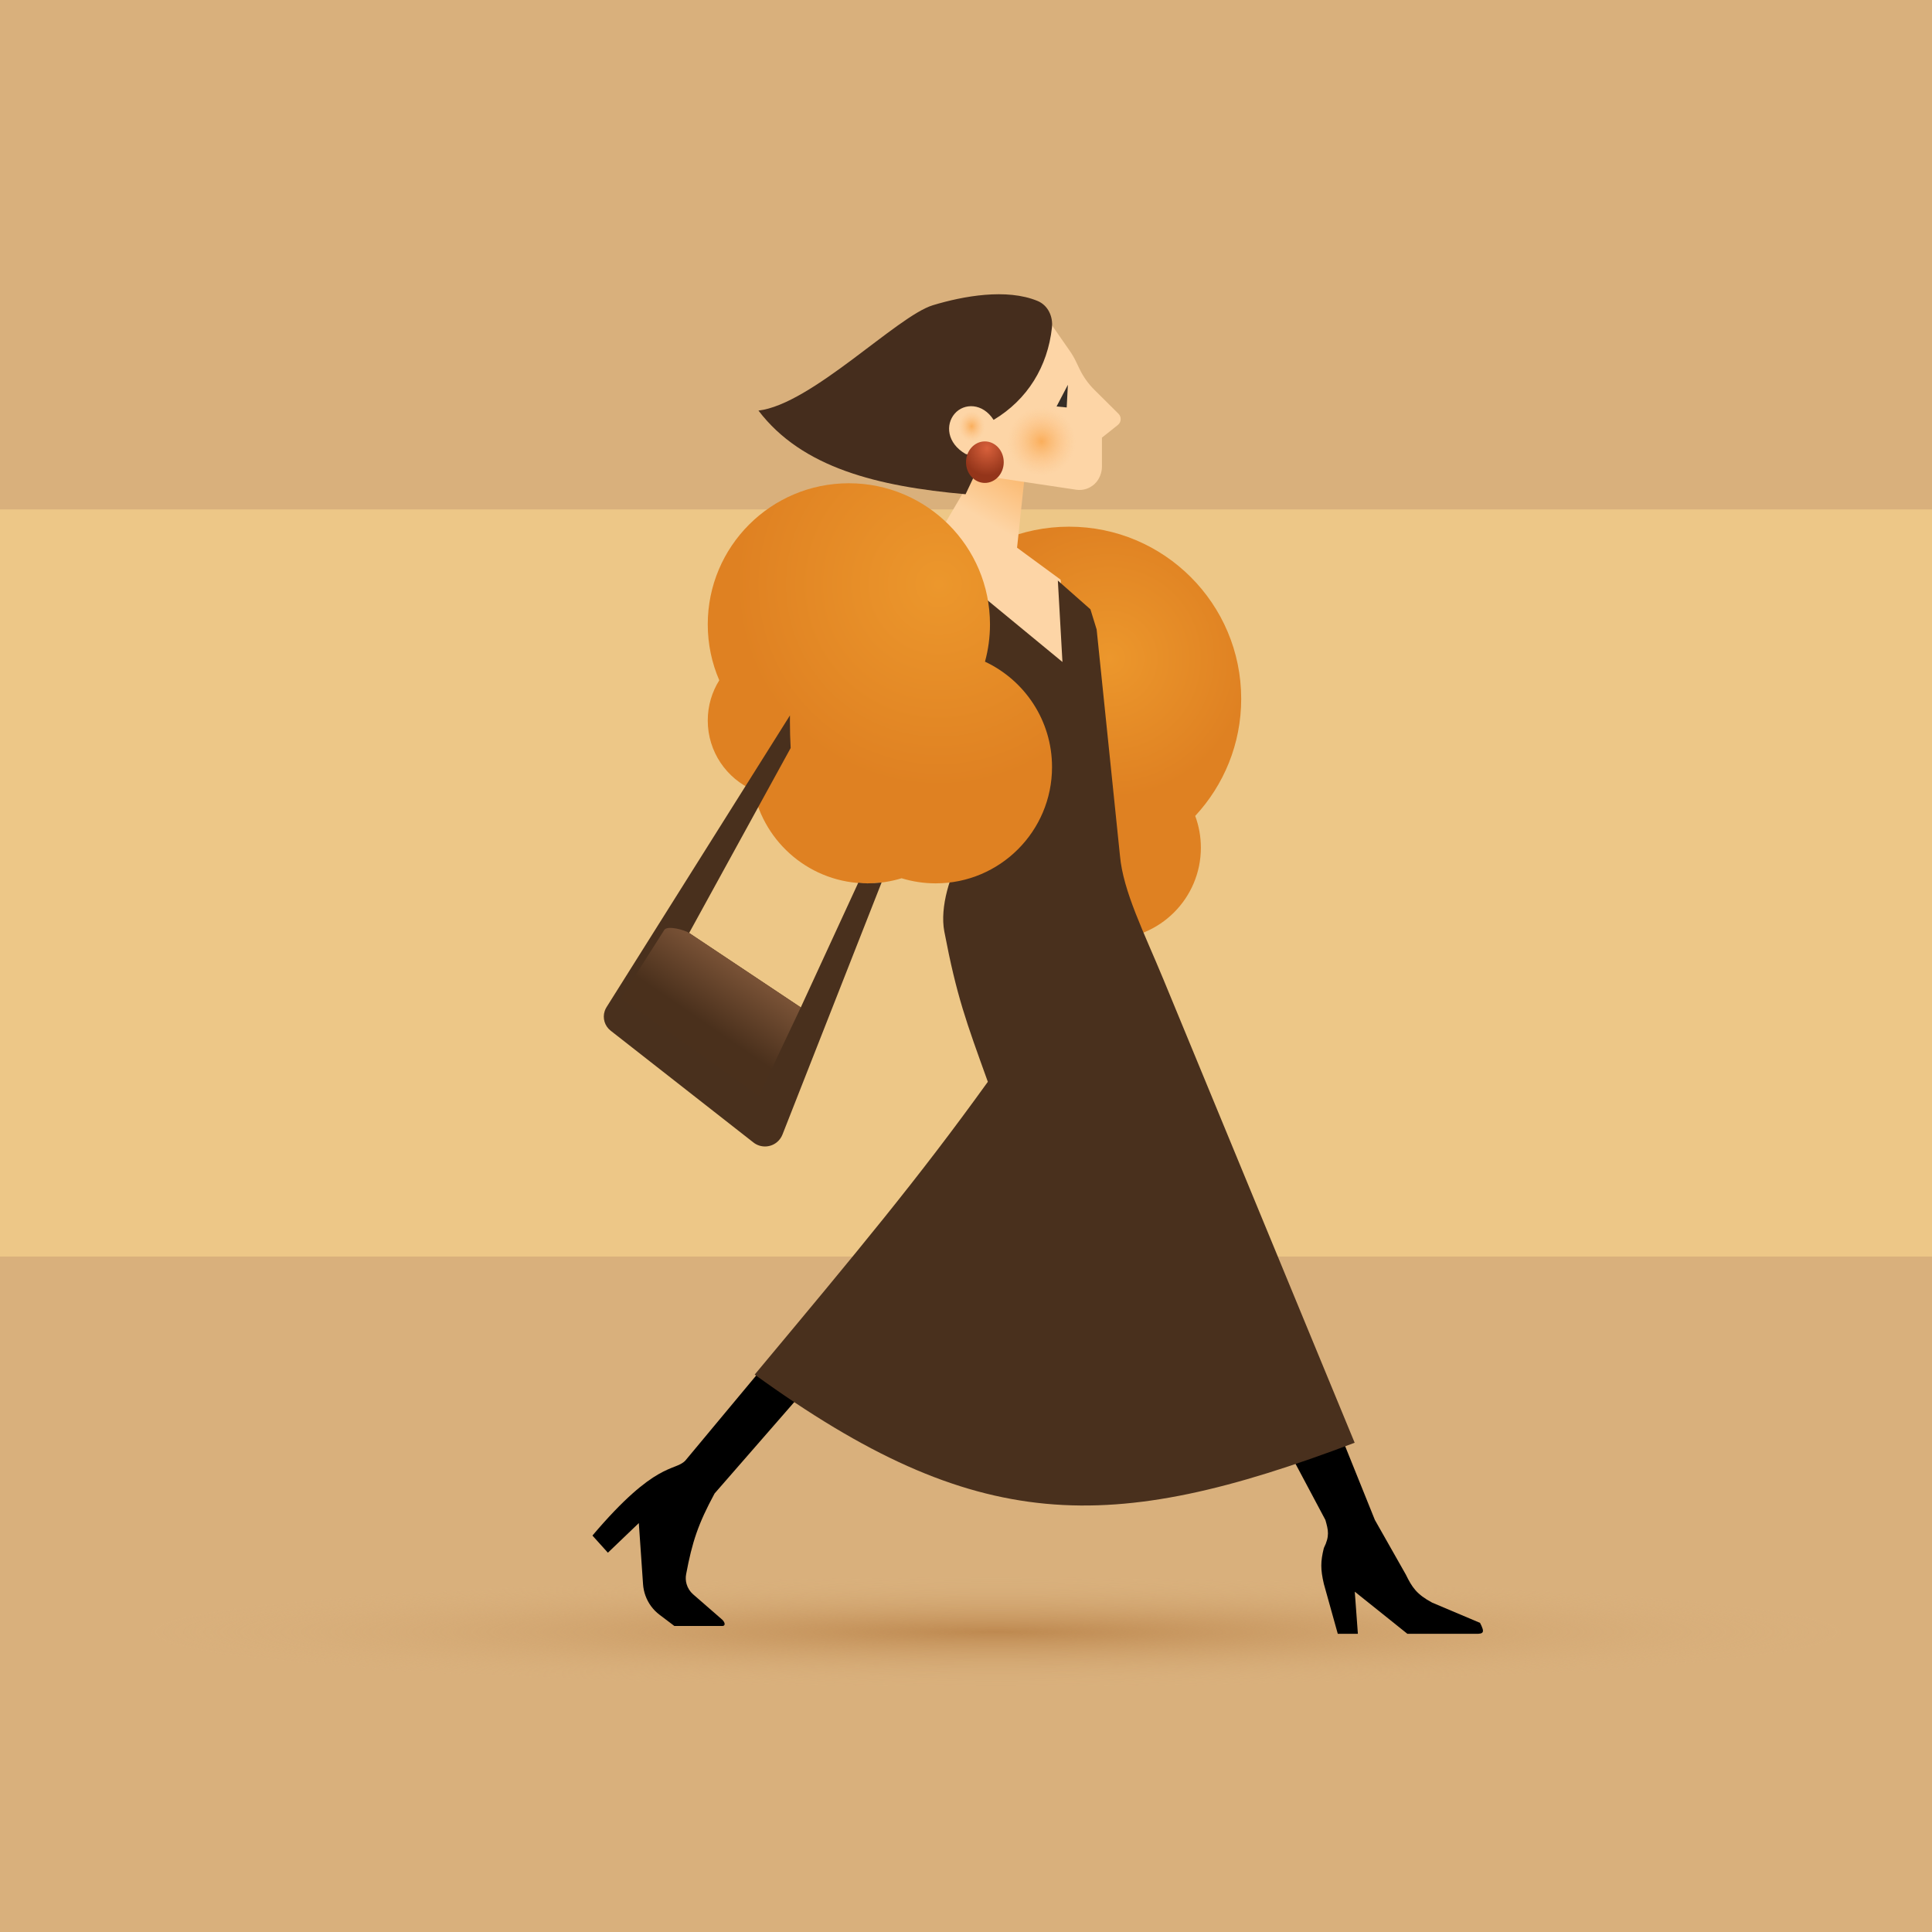 <svg width="512" height="512" viewBox="0 0 512 512" fill="none" xmlns="http://www.w3.org/2000/svg">
<g clip-path="url(#clip0_1_85)">
<mask id="mask0_1_85" style="mask-type:alpha" maskUnits="userSpaceOnUse" x="-141" y="-32" width="880" height="463">
<path d="M738.5 -10.576L434.713 363.527L392.797 360.05C361.968 402.753 311.77 430.548 255.077 430.548C188.332 430.548 130.585 392.024 102.855 336L77.09 333.863L-141 -32L738.5 -10.576Z" fill="#D9D9D9"/>
</mask>
<g mask="url(#mask0_1_85)">
</g>
<rect width="512" height="512" fill="#D9B07C"/>
<rect y="135" width="512" height="198" fill="#EDC787"/>
<ellipse cx="264" cy="432.5" rx="224" ry="14.5" fill="url(#paint0_radial_1_85)"/>
<path d="M283.312 139.576C308.506 139.576 328.93 160 328.931 185.193C328.931 197.181 324.303 208.087 316.741 216.229C317.712 218.851 318.244 221.687 318.244 224.647C318.244 238.038 307.388 248.893 293.997 248.894C282.046 248.894 272.115 240.248 270.117 228.869C251.358 223.209 237.695 205.798 237.695 185.193C237.696 160 258.119 139.576 283.312 139.576Z" fill="url(#paint1_radial_1_85)"/>
<path d="M181.588 387.106L226.666 332.979L234.042 344.548L189.374 395.783C185.023 403.837 183.443 408.582 181.827 417.208C181.667 418.06 181.711 418.942 181.947 419.776C182.248 420.836 182.848 421.784 183.675 422.504L191.423 429.251C192.243 430.077 192.243 430.903 191.423 430.903H178.719L174.769 427.916C173.068 426.63 171.776 424.872 171.049 422.857C170.7 421.891 170.487 420.879 170.416 419.853L169.294 403.633L161.098 411.484L157 406.939C173.802 387.106 178.719 389.998 181.588 387.106Z" fill="black"/>
<path d="M351.245 402.807L342.23 385.866L353.704 376.363L364.359 402.807L372.555 417.268C374.241 420.723 375.453 422.514 379.521 424.706L392.225 430.077C393.484 432.524 393.3 433.059 390.996 432.969H372.965L359.031 421.813L359.851 432.969H354.524L350.835 419.747C349.935 415.897 349.942 413.817 350.835 410.244C352.422 407.047 352.011 405.521 351.245 402.807Z" fill="black"/>
<path d="M269.532 145.146L281.067 153.612L284 178.979L244 149.685L261.447 119.979L272.085 121.216L269.532 145.146Z" fill="url(#paint2_linear_1_85)"/>
<path d="M359 382.342C293.956 406.976 258.797 406.847 200 364.279C227.743 331.023 243.289 312.386 261.788 286.687C256.021 270.676 253.549 264.108 250.254 246.865C248.999 240.297 251.913 231.532 254.785 226.749L261.788 214.433L238.308 188.569L250.666 149.979L281.56 175.432L280.342 153.858L288.974 161.474L290.622 166.811L296.801 226.749C297.624 236.191 303.225 247.213 308.334 259.592L359 382.342Z" fill="#49301D"/>
<path d="M285.207 129.781L261.155 126.181L243 118.316L250.492 97.788L277.233 83.978L283.517 93.009C284.131 93.892 284.673 94.823 285.138 95.792L286.076 97.75C287.064 99.813 288.399 101.692 290.022 103.303L296.405 109.64C297.254 110.483 297.178 111.878 296.242 112.624L292.026 115.983V123.658C292.026 124.504 291.855 125.341 291.523 126.118L291.446 126.297C290.772 127.875 289.439 129.077 287.799 129.584C286.961 129.844 286.075 129.911 285.207 129.781Z" fill="#FDD5A6"/>
<path d="M282.687 107.979L283 101.979L280 107.722L282.687 107.979Z" fill="#352D26"/>
<path d="M224.96 128.068C245.614 128.068 262.357 144.812 262.357 165.467C262.357 168.888 261.895 172.202 261.034 175.351C271.528 180.267 278.798 190.921 278.798 203.275C278.798 220.298 264.998 234.097 247.976 234.098C244.829 234.098 241.792 233.624 238.933 232.748C236.073 233.624 233.038 234.098 229.892 234.098C214.974 234.098 202.532 223.5 199.683 209.423C192.55 206.324 187.562 199.217 187.562 190.945C187.563 187.03 188.68 183.375 190.614 180.283C188.652 175.74 187.563 170.731 187.562 165.467C187.562 144.812 204.306 128.068 224.96 128.068Z" fill="url(#paint3_radial_1_85)"/>
<path d="M278.776 86.811C277.648 97.128 272.298 105.908 263.315 111.271C260.426 106.755 255.474 106.755 252.998 109.629C250.522 112.503 250.934 117.43 255.887 120.304L259.188 121.125V123.999L255.887 130.979C232.587 128.906 212.555 123.999 201 108.808C215.031 107.166 237.729 83.763 247.22 80.889C255.275 78.449 266.755 76.361 274.958 79.753C277.708 80.89 279.099 83.852 278.776 86.811Z" fill="#452D1D"/>
<circle cx="276" cy="116.979" r="9" fill="url(#paint4_radial_1_85)"/>
<ellipse cx="257.5" cy="112.979" rx="3.5" ry="4" fill="url(#paint5_radial_1_85)"/>
<ellipse cx="261" cy="122.479" rx="5" ry="5.5" fill="url(#paint6_radial_1_85)"/>
<path d="M209.341 191.358C209.341 193.53 209.398 195.844 209.534 198.228L182.628 247.249L212.218 266.975L227.459 233.912C228.237 234.034 229.046 234.098 229.889 234.098C231.154 234.098 232.401 234.02 233.627 233.872L207.361 300.673C207.043 301.482 206.518 302.194 205.839 302.737C204.038 304.177 201.482 304.191 199.666 302.769L161.825 273.138C160.253 271.907 159.625 269.82 160.256 267.926C160.376 267.568 160.538 267.225 160.739 266.906L209.345 189.592C209.344 190.173 209.341 190.761 209.341 191.358Z" fill="#49301D"/>
<path d="M201.123 290.399L212.219 266.974L182.629 247.248C181.396 246.426 176.876 245.193 176.054 246.426L164.547 264.507L201.123 290.399Z" fill="url(#paint7_linear_1_85)"/>
</g>
<defs>
<radialGradient id="paint0_radial_1_85" cx="0" cy="0" r="1" gradientUnits="userSpaceOnUse" gradientTransform="translate(264 432.5) scale(227.613 14.5)">
<stop stop-color="#BE8950"/>
<stop offset="1" stop-color="#D9B07C" stop-opacity="0"/>
</radialGradient>
<radialGradient id="paint1_radial_1_85" cx="0" cy="0" r="1" gradientTransform="matrix(-17.672 32.466 -32.467 -17.672 293.998 174.508)" gradientUnits="userSpaceOnUse">
<stop stop-color="#EC972C"/>
<stop offset="1" stop-color="#DF8122"/>
</radialGradient>
<linearGradient id="paint2_linear_1_85" x1="262.723" y1="138.958" x2="273.288" y2="120.518" gradientUnits="userSpaceOnUse">
<stop stop-color="#FDD5A6"/>
<stop offset="1" stop-color="#FAAE5B"/>
</linearGradient>
<radialGradient id="paint3_radial_1_85" cx="0" cy="0" r="1" gradientTransform="matrix(-15.206 51.782 -51.782 -15.206 248.797 154.781)" gradientUnits="userSpaceOnUse">
<stop stop-color="#EC972C"/>
<stop offset="1" stop-color="#DF8122"/>
</radialGradient>
<radialGradient id="paint4_radial_1_85" cx="0" cy="0" r="1" gradientUnits="userSpaceOnUse" gradientTransform="translate(276 116.979) rotate(90) scale(9)">
<stop stop-color="#FAAE5B"/>
<stop offset="1" stop-color="#FCC388" stop-opacity="0"/>
</radialGradient>
<radialGradient id="paint5_radial_1_85" cx="0" cy="0" r="1" gradientUnits="userSpaceOnUse" gradientTransform="translate(257.5 112.979) rotate(90) scale(4 3.5)">
<stop stop-color="#FAAE5B"/>
<stop offset="1" stop-color="#FCC388" stop-opacity="0"/>
</radialGradient>
<radialGradient id="paint6_radial_1_85" cx="0" cy="0" r="1" gradientTransform="matrix(-0.769 7.192 -6.538 -0.846 261.565 118.777)" gradientUnits="userSpaceOnUse">
<stop stop-color="#D8603B"/>
<stop offset="1" stop-color="#94351A"/>
</radialGradient>
<linearGradient id="paint7_linear_1_85" x1="197.013" y1="257.111" x2="187.15" y2="271.495" gradientUnits="userSpaceOnUse">
<stop stop-color="#795236"/>
<stop offset="1" stop-color="#4A301C"/>
</linearGradient>
<clipPath id="clip0_1_85">
<rect width="512" height="512" fill="white"/>
</clipPath>
</defs>
</svg>
